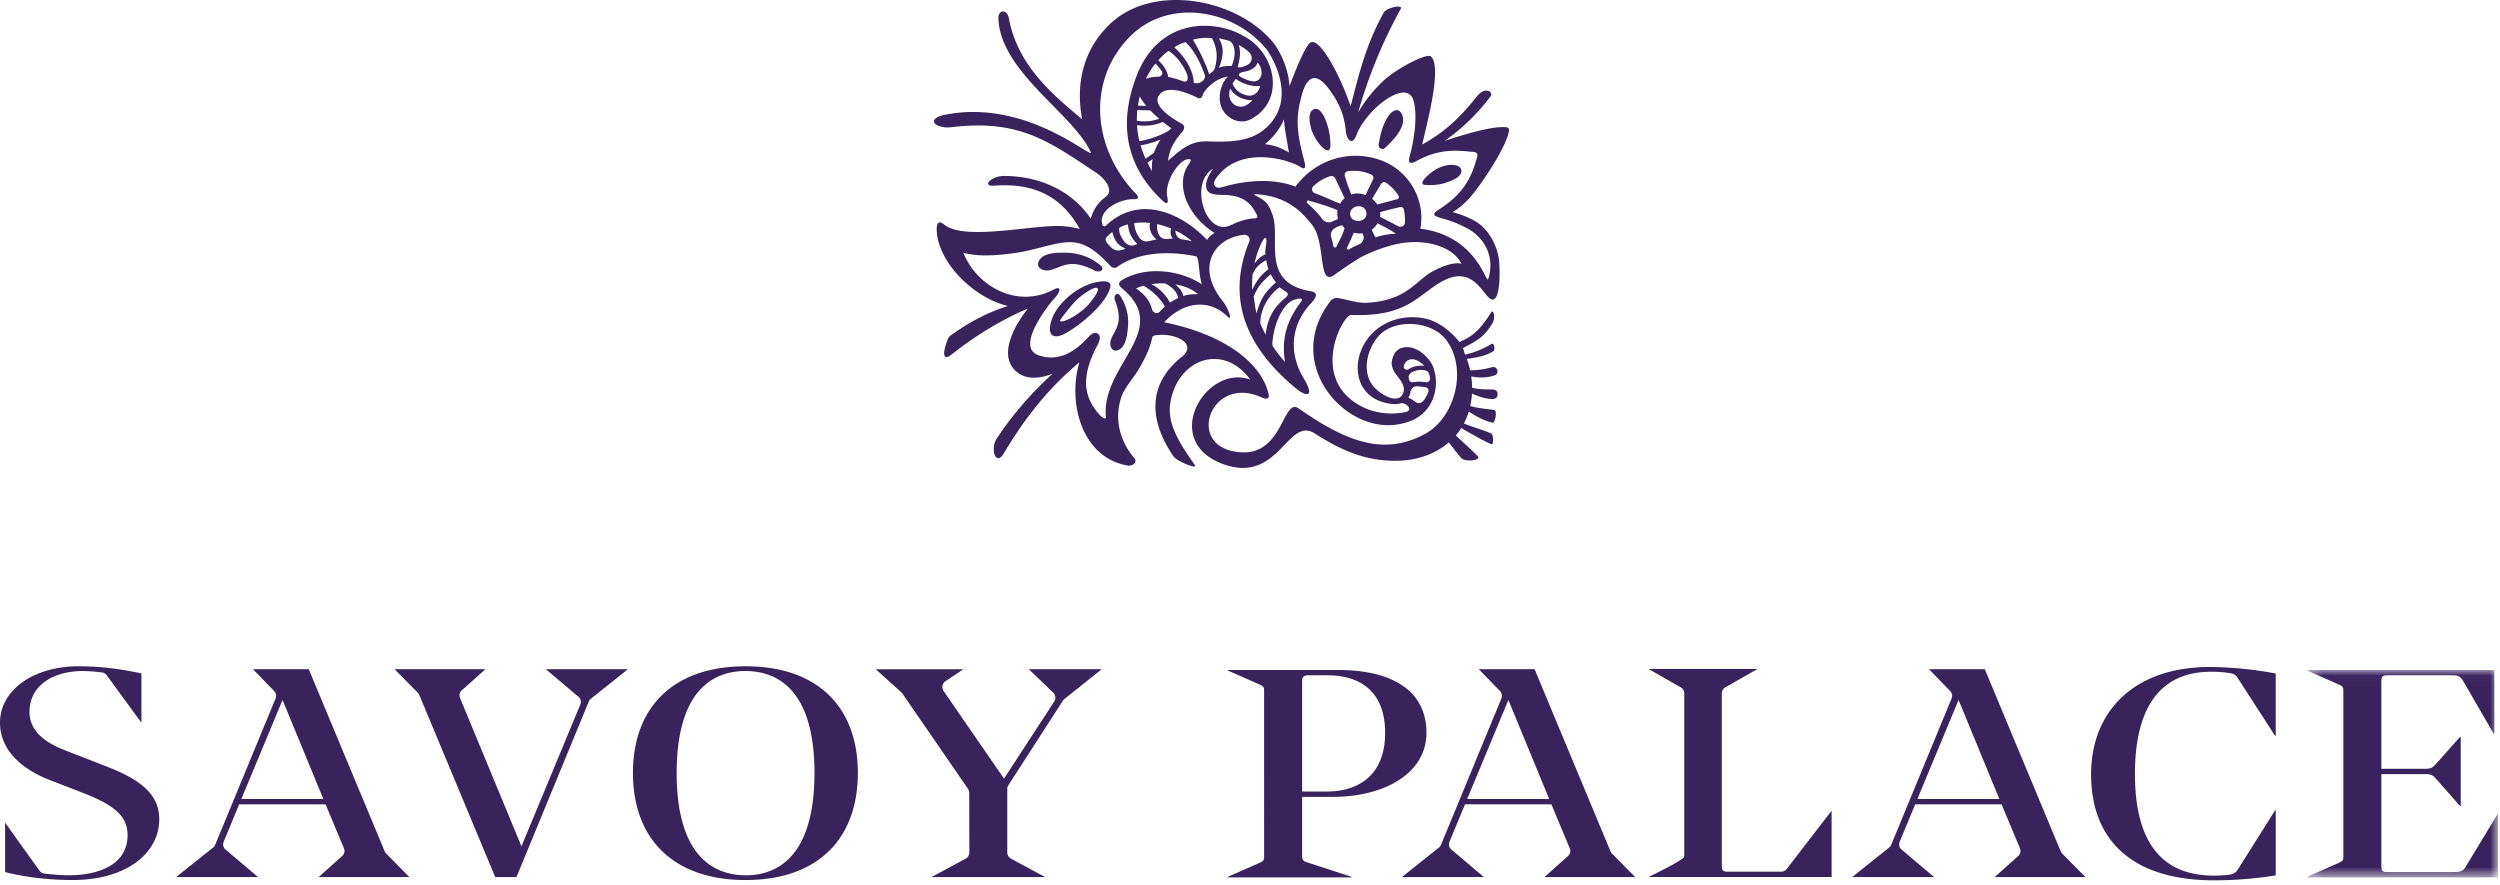 <svg xmlns="http://www.w3.org/2000/svg" xmlns:xlink="http://www.w3.org/1999/xlink" width="209" height="74" viewBox="0 0 209 74">
    <defs>
        <path id="a" d="M.195.031h15.957v17.34H.195z"/>
    </defs>
    <g fill="none" fill-rule="evenodd">
        <path fill="#38235D" d="M108.858 66.172h2.079c2.353 0 4.86-1.135 4.86-4.91 0-3.502-2.14-4.809-4.83-4.809h-1.528c-.459 0-.581.124-.581.517v9.202zm0 .444v4.735c0 .42 0 .591.336.715l3.79 1.233v.05h-10.332v-.05l2.629-1.158c.336-.149.397-.222.397-.494V57.712c0-.272-.061-.346-.397-.495l-2.629-1.16v-.047h9.233c4.218 0 7.367 1.553 7.367 5.252 0 3.405-3.547 5.354-7.795 5.354h-2.6zM174.814 64.74c0-5.278 3.607-8.978 9.905-8.978 1.62 0 3.577.172 5.533.543v5.204h-.06l-3.089-4.785c-.244-.394-.427-.42-.978-.493a10.9 10.9 0 0 0-1.253-.075c-4.678 0-6.39 3.553-6.39 8.535 0 5.427 2.018 8.51 6.604 8.51.336 0 .734-.024 1.07-.049.52-.05.703-.149.917-.444l3.118-4.957h.061v5.426c-1.865.32-3.822.419-5.135.419-7.216 0-10.303-3.676-10.303-8.856"/>
        <g transform="translate(192.683 55.978)">
            <mask id="b" fill="#fff">
                <use xlink:href="#a"/>
            </mask>
            <path fill="#38235D" d="M.195 17.37v-.05l2.628-1.157c.337-.149.398-.223.398-.495V1.734c0-.273-.061-.346-.398-.495L.195.08V.032h15.652V5.36h-.06L13.216.92c-.244-.396-.458-.444-.886-.444H6.889c-.397 0-.489.098-.489.567v7.253h3.76c.398-.025.55-.1.857-.47l1.956-2.195h.062v5.772h-.062l-1.956-2.22c-.306-.345-.459-.443-.887-.443H6.4v7.62c0 .47.092.568.49.568h5.44c.612 0 .827-.05 1.04-.32l2.721-4.49h.061v5.254H.195z" mask="url(#b)"/>
        </g>
        <path fill="#38235D" d="M.427 72.904v-4.13l2.862 3.998a.589.589 0 0 0 .427.261c.606.068 1.486.142 1.982.142 2.651 0 4.968-.939 4.968-3.361 0-1.755-1.432-2.645-3.87-3.584l-2.62-1.014C2.041 64.401 0 62.843 0 60.421 0 57.702 2.773 55.7 6.582 55.7c1.677 0 3.2.173 5.242.593v4.126L8.936 56.47a.591.591 0 0 0-.416-.253 15.333 15.333 0 0 0-1.542-.122c-2.681 0-4.51 1.31-4.51 3.41 0 1.681 1.403 2.62 3.017 3.238l3.17 1.236c2.742 1.039 4.66 2.225 4.66 4.499 0 2.843-2.741 5.092-7.25 5.092-1.86 0-3.932-.222-5.638-.667M20.176 66.798h6.857l-3.412-8.28-3.445 8.28zm-1.478 3.578a.566.566 0 0 0 .185.668l2.696 2.28h-6.857l3.07-2.45a.576.576 0 0 0 .197-.247l5.053-12.244a.564.564 0 0 0-.145-.635l-1.745-1.801h4.663l6.348 15.23c.033.079.084.15.148.208l1.914 1.939h-7.589l1.94-1.734a.566.566 0 0 0 .179-.667l-1.538-3.68h-7.222l-1.297 3.133zM122.655 66.798h6.857l-3.412-8.28-3.445 8.28zm-1.478 3.578a.565.565 0 0 0 .185.668l2.696 2.28H117.2l3.07-2.45a.578.578 0 0 0 .197-.247l5.053-12.244a.563.563 0 0 0-.145-.635l-1.746-1.801h4.664l6.348 15.23c.033.079.084.15.148.208l1.914 1.939h-7.589l1.94-1.734a.566.566 0 0 0 .179-.667l-1.538-3.68h-7.222l-1.297 3.133zM160.292 66.798h6.856l-3.412-8.28-3.444 8.28zm-1.479 3.578a.566.566 0 0 0 .185.668l2.696 2.28h-6.856l3.07-2.45a.576.576 0 0 0 .196-.247l5.053-12.244a.564.564 0 0 0-.145-.635l-1.745-1.801h4.663l6.348 15.23c.033.079.084.15.148.208l1.914 1.939h-7.588l1.939-1.734a.566.566 0 0 0 .179-.667l-1.538-3.68h-7.222l-1.297 3.133zM68.09 64.623c0-6.278-2.53-8.503-5.76-8.527-3.229 0-5.76 2.249-5.76 8.527 0 6.278 2.531 8.528 5.76 8.552 3.23 0 5.76-2.274 5.76-8.552m3.626 0c0 5.537-3.383 8.948-9.385 8.948-6.004 0-9.416-3.411-9.416-8.948 0-5.537 3.412-8.923 9.416-8.923 6.002 0 9.385 3.386 9.385 8.923M84.52 71.786l2.856 1.538H77.87l2.856-1.538a.592.592 0 0 0 .312-.521l-.01-4.987a.588.588 0 0 0-.104-.333l-5.483-7.963a.587.587 0 0 0-.09-.104l-2.138-1.93h7.327l-1.493.999a.59.59 0 0 0-.159.825l5.047 7.32 4.197-6.44a.588.588 0 0 0-.086-.748l-2.036-1.957h6.088l-3.105 2.483a.575.575 0 0 0-.128.14l-4.562 7.069a.59.59 0 0 0-.094.32v5.307c0 .217.12.417.311.52M45.635 55.947l2.696 2.28c.208.157.284.43.185.668l-4.923 11.858-5.134-12.405a.566.566 0 0 1 .18-.667l1.94-1.734h-7.59l1.914 1.94a.577.577 0 0 1 .149.207l6.348 15.23h1.777l6.049-14.68a.576.576 0 0 1 .196-.248l3.07-2.449h-6.857zM140.51 57.463l-2.694-1.54h9.117l-2.695 1.54a.583.583 0 0 0-.294.505v14.333c0 .47.091.57.483.57h4.482a.586.586 0 0 0 .464-.228l3.75-4.869v5.542h-15.307s2.988-1.435 2.988-1.707V57.97a.582.582 0 0 0-.294-.506M120.726 13.87c-.834.234-1.47.876-1.651 1.095-.18.218-.301.473.09.495.667.04 1.18-.01 1.767-.206.526-.177 1.214-.47 1.238-.92.031-.583-.826-.638-1.444-.465M116.061 9.716c-.48.72-.626 1.42-.798 2.283-.063.318.17.495.372.451.02-.003.038-.012.056-.022a.28.28 0 0 0 .066-.04c.008-.007.015-.007.023-.014.617-.588 1.925-1.82 1.4-2.856-.297-.587-.826-.242-1.119.198M109.753 9.18c-.418.282-.272 1.072-.148 1.54.22.83.986 1.859 1.428 1.853.104-.043.19-.158.19-.35-.005-.87-.118-1.449-.418-2.226-.186-.484-.595-1.126-1.052-.818M91.121 25.314c-.69.862-2.114 1.649-2.436 1.548-.177-.037.08-.305.88-1.307a5.3 5.3 0 0 1 1.254-1.118c.237-.155.398-.26.668-.353.25-.086.657-.046-.366 1.23m.863-1.777c-1.59.18-3.258 1.487-3.92 2.835-.232.474-.699 1.954.472 1.717.734-.147 3.06-1.846 3.916-3.265.45-.747.714-1.42-.468-1.287M91.518 22.622c.451.23.882-.107.49-.43a4.565 4.565 0 0 0-2.834-1.065c-.652-.011-1.781-.04-2.226.543-.524.688.28 1.067.874.907 1.026-.277 1.65-1.006 3.696.045M93.214 25.114c.725 1.892.02 2.366-.326 3.236-.2.503.055 1.245.715.854.558-.332.644-1.322.698-1.893a3.994 3.994 0 0 0-.659-2.584c-.248-.374-.588-.03-.428.387"/>
        <path fill="#38235D" d="M120.393 17.448c-.431.281-.82.519-.086.73.922.264 1.423.426 2.362.921 1.247.657 2.371 2.183 1.755 4.214-.178.585-.86-3.581-5.683-4.195.442-2.36-.894-4.802-3.23-5.693-2.567-.98-5.505-.14-7.213 2.18-2.32-.91-5.048-.275-5.971-.002-.278.085-.518.14-.673.025-.278-.205-.158-.522.122-.882 2.073-2.658 6.121-1.325 6.901-.808.297.19.557.282.369-.443-.447-1.725-.805-3.167-.352-5.007.133-.542.655-3.406 2.417-1.031.674.908 1.272 1.98 1.4 3.521.047.559.502 1.328.888.315.834-2.194 4.216-4.78 4.763-2.907.385 1.314.04 3.359-.288 4.583-.08.299-.268.942.531.5 1.479-.818 2.759-.986 4.428-.797.334.037.771-.016.66.426-.494 1.94-1.322 3.194-3.1 4.35m-6.73 2.957c-.326.15-.617.283-.897.445-.091.053-.197-.042-.152-.138.2-.427.37-.807.561-1.26.238.061.486.082.73.053.02.055.04.112.062.169a.58.58 0 0 1-.304.731m-.79-2.491c-.033-.821 1.317-.934 1.36-.086.04.833-1.329.855-1.36.086m1.915-2.915c-.175.354-.473.985-.627 1.312a1.7 1.7 0 0 0-1.192-.052 16.58 16.58 0 0 1-.544-1.555.306.306 0 0 1 .245-.386 3.43 3.43 0 0 1 1.982.284c.149.07.21.25.136.397m2.01 1.662c-.531.13-1.163.305-1.657.43a1.912 1.912 0 0 0-.43-.462c.263-.459.54-.896.747-1.253a.294.294 0 0 1 .419-.098c.418.29.775.654 1.042 1.096a.193.193 0 0 1-.121.287m-.113 2.877a6.425 6.425 0 0 0-1.7.302.806.806 0 0 1-.046-.074c-.09-.177-.18-.366-.268-.555a1.67 1.67 0 0 0 .49-.542c.044.025 1.116.546 1.524.87m-1.3-1.396c.008-.094.004-.32-.007-.41.5-.13 1.142-.305 1.677-.42a.257.257 0 0 1 .306.194c.072.332.105.69.094 1.076a.387.387 0 0 1-.574.327 37.006 37.006 0 0 0-1.496-.767m-3.588-.572c-.006.174.003.589.055.744-.14.06-.308.132-.484.21a.693.693 0 0 1-.847-.233c-.322-.456-.75-.881-1.235-1.322-.094-.085-.008-.238.114-.204.656.184 1.801.524 2.397.805m.602 1.499c-.149.602-.393.942-.664 1.532-.06.129-.25.1-.271-.041a4.372 4.372 0 0 0-.173-.719.646.646 0 0 1 .233-.719c.201-.146.424-.25.686-.285.032.03.155.205.19.232m-.37-2.038c-.178-.08-.353-.145-.462-.195a40.283 40.283 0 0 0-1.655-.692.351.351 0 0 1-.11-.586c.423-.391.86-.651 1.395-.827a.358.358 0 0 1 .433.19c.253.538.537 1.12.78 1.645a1.828 1.828 0 0 0-.382.465m7.72 5.666c-1.423.777-2.138 2.449-5.518 2.615-.767.038-1.794-.326-2.392-.394a.679.679 0 0 0-.617.257c-4.127 5.361 1.513 11.509 6.153 10.189a.407.407 0 0 0 .073-.016c2.304-.581 2.99-2.882 2.392-4.596-.277-.795-1.198-1.676-2.126-1.728-.797-.045-1.218.414-1.358 1.172-.059.315.09.713.256.97.257.4 1.081 1.128.611 1.849-.465.71-1.633.044-2.225-.525-1.45-1.394-.53-3.961.733-4.816 1.492-1.01 4.053-.693 5.136.7 1.854 2.385.809 6.503-1.71 7.884-3.39 1.86-6.51.74-10.6-2.12-1.307-.914-1.271 3.835-4.737 3.676-4.874-.223-2.685-6.559 1.613-4.605.265.12.742.268.62-.273-.535-2.356-3.3-4.887-8.725-5.997 1.512-1.642 3.66-2.055 5.273-.495.512.495.093-.67-.384-1.268-2.375-2.987-.556-5.34 1.793-5.543a.413.413 0 0 1 .428.562c-1.571 3.861-1.167 8.148 4.013 12.363.539.438 1.63.883.517-.967-1.134-1.886-1.196-4.274.634-6.241.939-1.009.03-.971-.457-1.09-3.725-.902-2.05-4.366-2.773-6.334-.376-1.027-.646-1.184-1.432-1.594-.12-.062-.108-.106.027-.099 2.666.14 3.917 1.54 4.732 2.577 1.162 1.478.46 5.194 1.85 4.172.672-.495 1.934-1.324 2.233-1.483 1.017-.538 2.38-1.008 3.343-1.164 2.536-.41 4.524.545 5.046 1.716 0 0-.722-.283-2.423.646m-2.023 10.54c.128-.127.183-.381.2-.511a.508.508 0 0 1 .544-.432c.237.017.5.051.704.08a.292.292 0 0 1 .231.393l-.034.083c-.202.475-.532 1.122-1.07.726a2.865 2.865 0 0 0-.575-.338m1.489-2.253c.105.03.192.108.233.21.05.128.088.263.108.402l.002.014c.027.21-.166.377-.376.34a3.185 3.185 0 0 0-1.06.001.27.27 0 0 1-.307-.17 3.265 3.265 0 0 0-.025-.07.483.483 0 0 1 .21-.572c.363-.21.798-.274 1.215-.155m-1.855-.411c.29-.821 1.157-.614 1.716.019a1.96 1.96 0 0 0-1.332.273c-.203.127-.456-.064-.384-.292m-20.38-4.539a.382.382 0 0 1-.66-.152c-.183-.707-.58-1.246-1.348-1.771.185-.086.398-.16.63-.222.63.344 1.393 1.014 1.778 1.74a4.51 4.51 0 0 0-.4.405m1.513-1.125c-.158.08-.541.287-.687.387a3.658 3.658 0 0 0-1.541-1.542 6.72 6.72 0 0 1 1.152-.065c.581.319.964.666 1.076 1.22m-.234-1.138c.72.123 1.396.383 1.892.821-.493-.003-.79.007-1.22.154-.073-.4-.376-.707-.672-.975M92.45 34.861c.028.297-.382-.014-.578-.239-1.316-1.515-1.51-3.18-.095-5.824.465-.868-.138-1.15-.548-.839-.444.338-2.048 2.611-4.45 1.722-1.9-.704.914-4.238 1.282-4.632.736-.789.606-1.15.049-.853-3.121 1.667-6.489-.317-7.575-3.073 1.616.515 4.553.034 5.564-.208 3.203-.766 4.204-1.422 6.733 1.317.141.152.38.223.55.095 1.207-.904 3.535-1.534 6.609-.897.28.058.197 1.473.487 2.334-1.906-1.235-4.769-1.537-6.719-.32-.258.162-.296.38.062.68 4.179 3.486-1.775 6.384-1.37 10.737m2.366-16.212a5.22 5.22 0 0 1 1.322-.01c-.091.463.07.995.55 1.385-.174.026-.531.109-.7.143-.34.07-.618-.09-.814-.409-.197-.32-.303-.602-.358-1.109m-.718 2.137c-.83.371-1.148.015-1.561-.493-.114-.14-.15-.327-.028-.46.149-.165.31-.309.477-.438.234.872.536 1.118 1.112 1.391m-.137-.628c-.24-.35-.443-.684-.39-1.109.279-.158.408-.207.716-.29.103.822.37 1.23.8 1.641a8.09 8.09 0 0 0-.299.102c-.29.105-.652-.09-.827-.344m4.098-.222c-.106.002-.526.053-.633.043-.702-.061-.72-.948-.693-1.241.399.086.791.21 1.168.367-.077.28-.055.635.158.83m1.595.239a5.47 5.47 0 0 0-.78-.153.688.688 0 0 1-.603-.743v-.007c.511.249.982.555 1.383.903m3.311-14.657c-.453-.006-.737.003-1.058.156.42-1.115.406-1.765-.012-2.466.201.03.632.143.829.196.419.114.73.992.241 2.114m1.74 2.867c-.258.276-.537.453-.744.506-.7.18-1.448-.49-1.116-1.486.383.653 1.086.973 1.86.98m.64-1.184c-.033.135-.09.264-.16.383a.846.846 0 0 1-.882.4c-.559-.104-1.044-.419-1.259-1v-.001a3.01 3.01 0 0 1 .273-.382l.001.001c.605.43 1.308.63 2.026.599m-.214-1.978c.193.192.386.605.327.988-.063.406-.376.66-.781.583a2.96 2.96 0 0 1-1.109-.462c-.009-.342.42-.288.777-.416.49-.175.697-.384.786-.693m-1.579-1.462c.356.18.653.395.899.635a.64.64 0 0 1-.175 1.036c-.284.137-.597.244-.806.19.139-.563.312-1.24.082-1.861m-7.385 5.468c.233.243.485.479.738.697a3.553 3.553 0 0 1-1.865.166 7.789 7.789 0 0 1 .044-.897l1.083.034m-.337-.374l-.698-.022c.039-.254.09-.51.154-.77.129.256.32.525.544.792m1.291-2.898c.128.196-.013.428-.246.452-.24.025-.381.012-.552.041-.207.036-.38.084-.53.14.224-.473.495-.898.803-1.275.199.197.375.41.525.642m2.074.14c.132.29.206.922-.369.665l-.009-.003a8.314 8.314 0 0 0-1.152-.325c-.103-.57-.403-.98-.831-1.395.311-.338.496-.538.86-.786.604.38 1.146 1.07 1.5 1.844m.531-2.779c.595-.148.991-.18 1.587-.133.489.862.475 1.727.254 2.49a.64.64 0 0 1-.214.32c-.084.068-.168.142-.263.215a14.725 14.725 0 0 0-1.364-2.892m.984 2.908c.048.131.06.266-.088.457 0 0-.308.41-.823.234-.035-1.044-.735-2.181-1.635-2.956.383-.227.53-.308.943-.44.765.717 1.24 1.727 1.603 2.705m-5.452 5.577a7.526 7.526 0 0 1-.204-1.34c.74.114 1.478.021 2.167-.271.252.204.494.386.707.535a4.96 4.96 0 0 0-.272.235 7.693 7.693 0 0 1-2.398.841m.513 1.471a8.747 8.747 0 0 1-.419-1.12 7.938 7.938 0 0 0 1.68-.487 3.937 3.937 0 0 0-.55 1.1l-.711.507m.546 1.046c-.14-.236-.27-.474-.388-.713l.424-.302a4.092 4.092 0 0 0-.036 1.015m9.47 6.934c-.436.222-.604.404-.912.766.12-.533.298-1.072.54-1.617.1-.226.393-.707.442-.429.062.35-.118.875-.07 1.28m-1.096 2.979a7.828 7.828 0 0 1 .034-1.334c.29-.584.557-.83 1.134-1.147.042.264.099.517.182.744-.664.536-.995.97-1.35 1.737m.362 1.96c-.12-.362-.172-1.031-.244-1.406.363-.828.648-1.19 1.43-1.854.157.299.219.422.437.664-.86.786-1.294 1.332-1.623 2.596m2.364-1.253c-.937.748-1.475 1.718-1.603 3.04a10.423 10.423 0 0 1-.447-.926c-.033-1.032.575-2.3 1.602-3.036.187.158.479.313.638.454.15.135-.032.342-.19.468m.006 5.323a13.585 13.585 0 0 1-.986-1.268c-.071-.103-.072-.23-.062-.355.109-1.423.733-2.94 1.556-3.45.309-.192 1.16-.4.859.002-1.242 1.658-1.659 3.102-1.367 5.071m-6.582-14.59c.126.789 1.252.562 1.868.648 1.461.15 1.961.838 2.394 1.695a.162.162 0 0 1-.14.234 4.74 4.74 0 0 0-1.927.517c-.046.013-.1.034-.165.065-2.068.986-3.496-3.515-1.461-4.721-.35.491-.647 1.073-.57 1.561m-6.185.98c.654.045.518-.231.325-.432-3.857-4.015-4.025-9.79-.38-13.289 3.244-3.113 8.631-2.124 11.335 1.254 1.137 1.724 1.788 4.059.522 5.818-1.234 1.716-3 1.917-5.462 1.817-1.503-.062-2.292.72-3.343 1.615.108-1.013.63-1.786 1.17-2.388.191-.214.272-.53.002-.679-.72-.4-2.568-1.514-1.924-2.414.678-.949 2.577-.104 3.212.227.226.117.377-.008.446-.264.172-.44 1.014-1.353 2.092-1.519-.797.83-.801 2.081-.478 2.702.458.879 1.52 1.348 2.438.848 2.884-1.571 2.036-5.541-.643-6.937-2.47-1.432-7.065-1.51-8.937 3.311-1.503 3.871-.968 7.358 1.906 10.208.35.348.843.862.645-.11-.237-1.165.902-2.92 1.625-3.089.663-.154.155.4.04.608-.988 1.77.196 4.234 2.292 5.534-.215.113-.469.314-.622.59-2.045-2.183-5.638-3.889-8.466-1.194a.175.175 0 0 1-.288-.075c-.39-1.275 1.46-2.115 2.493-2.142m13.1-3.907c-.665-.39-1.232-.607-2.01-.689a5.414 5.414 0 0 0 1.598-2.073c.056.933.273 1.843.411 2.762m15.367 3.495c.907-1.12 2.732-3.854 3.014-5.202 0 0 .142-.375-.236-.403-1.214-.09-3.355.566-5.133 1.145a16.847 16.847 0 0 0 3.835-3.711c.282-.375-.423-.892-1.131-.007-1.423 1.776-2.671 2.974-4.576 4.022.49-2.083 1.668-6.572.725-7.368-.348-.293-2.834.995-3.936 2.012-.68.626-1.537 1.61-2.143 2.68a41.148 41.148 0 0 1 3.562-8.664c.226-.41-1.194-.103-1.42.308-1.494 2.712-2.03 4.99-2.77 7.844-.835-2.543-2.682-6.03-3.435-5.279-.443.442-1.22 2.344-1.669 3.594-.085-1.182-.498-2.353-1.162-3.374a.416.416 0 0 0-.048-.08c-2.935-3.824-9.98-5.202-13.658-1.88-2.191 1.98-3.097 4.851-2.465 8.103-2.35-1.982-5.374-4.412-6.125-8.42-.16-.85-.91-.744-.885-.027.153 4.507 6.35 8.022 7.744 11.248-.268.222-5.621-4.488-12.168-3.193-1.739.343-.837 1.21.524 1.045 5.702-.688 8.201 1.24 12.112 3.834.565.375 1.567 1.425.724 2.024-.677.481-1.084 1.234-1.204 1.802-1.583-2.366-4.321-3.582-7.268-3.582-1.07 0-1.903.893-.816.812 3.757-.28 5.801 1.23 7.16 3.62A8.483 8.483 0 0 0 89 18.916c-2.304-.234-8.34 1.29-10.067-.144-.314-.26-.64-.323-.623.435.057 2.678 3.055 5.689 5.95 6.373-1.7.548-3.278 1.357-4.875 2.534-.187.137-1.008 2.455.173 1.52 1.998-1.582 4.075-2.851 6.377-3.844-1.124 1.411-2.511 3.89-.997 5.246.83.743 1.964.628 3.06.208a28.608 28.608 0 0 0-4.667 5.413c-.577.867-.086 2.38.593 1.236 1.739-2.93 3.736-5.456 6.315-7.606-1.002 3.354.174 8 4.08 8.642.094.016.175.001.242-.034.271-.04.498-.33.274-.59-1.122-1.308-1.736-3.143-1.1-5.083.27-.821 1.021-1.607 1.454-2.342.477-.809.958-1.737 1.136-2.666.03-.154.242-.182.34-.193.568-.065 1.155-.016 1.665.166 1.206.43 1.077 1.168.51 1.612-3.082 2.424-2.669 5.57-.713 8.38.266.381 2.035 1.096 1.767.71-1.13-1.623-2.34-3.354-2.064-5.16.56-3.675 4.363-5.123 6.657-2.035.01.013.019.028.028.043-3.661-1.362-7.616 5.146-2.221 7.076 4.643 1.661 5.34-4.055 7.633-2.567 2.66 1.725 4.56 2.206 6.35 2.272 2.165.08 3.75-.6 4.842-1.532.368.47.768 1.003 1.058 1.319.318.346 1.687.183 1.37-.162-.32-.347-1.2-1.134-1.846-1.738.172-.2.326-.409.464-.626.81.492 1.807 1.04 2.499 1.363.211.099.213-.797 0-.896-.674-.315-1.538-.53-2.282-.845.166-.318.302-.65.406-.99.63.406 1.36.811 1.993.92.23.039.387-1.008.155-1.048-.629-.107-1.386-.136-2.024-.345.077-.341.124-.689.145-1.038.582.266 1.234.476 1.771.455.517-.02.492-.797-.025-.797-.546 0-1.176.005-1.735-.14a7.083 7.083 0 0 0-.072-.95c.677.127 1.314.139 1.963-.094.432-.154.213-.8-.228-.675a6.898 6.898 0 0 1-1.827.26 7.143 7.143 0 0 0-.277-.95c.784-.125 1.501-.216 2.207-.64.201-.12.07-.742-.133-.62a7.7 7.7 0 0 1-2.218.9c-.102-.237-.075-.323-.202-.541 1.231-.646 1.804-.93 2.5-2.112.238-.403.102-1.242-.144-.85-.71 1.13-1.392 1.974-2.639 2.439-.629-.829-1.719-1.672-2.692-1.914-2.423-.605-4.978.62-5.658 3.048-.49 1.746.231 3.712 2.59 4.035.388.053.612.038.912-.05.354-.057 1.103.573.325.75-.66.15-2.324.294-3.84-.578-4.168-2.394-1.353-7.572-.689-7.547 4.92.193 5.659-1.849 7.833-2.916 2.696-1.324 3.37 1.92 4.102 1.614.521-.218.524-2.178.453-3.117-.082-1.107-.661-2.29-1.436-3.002-.61-.56-1.687-.974-2.465-1.172.65-.382 1.222-.925 1.687-1.498"/>
    </g>
</svg>
